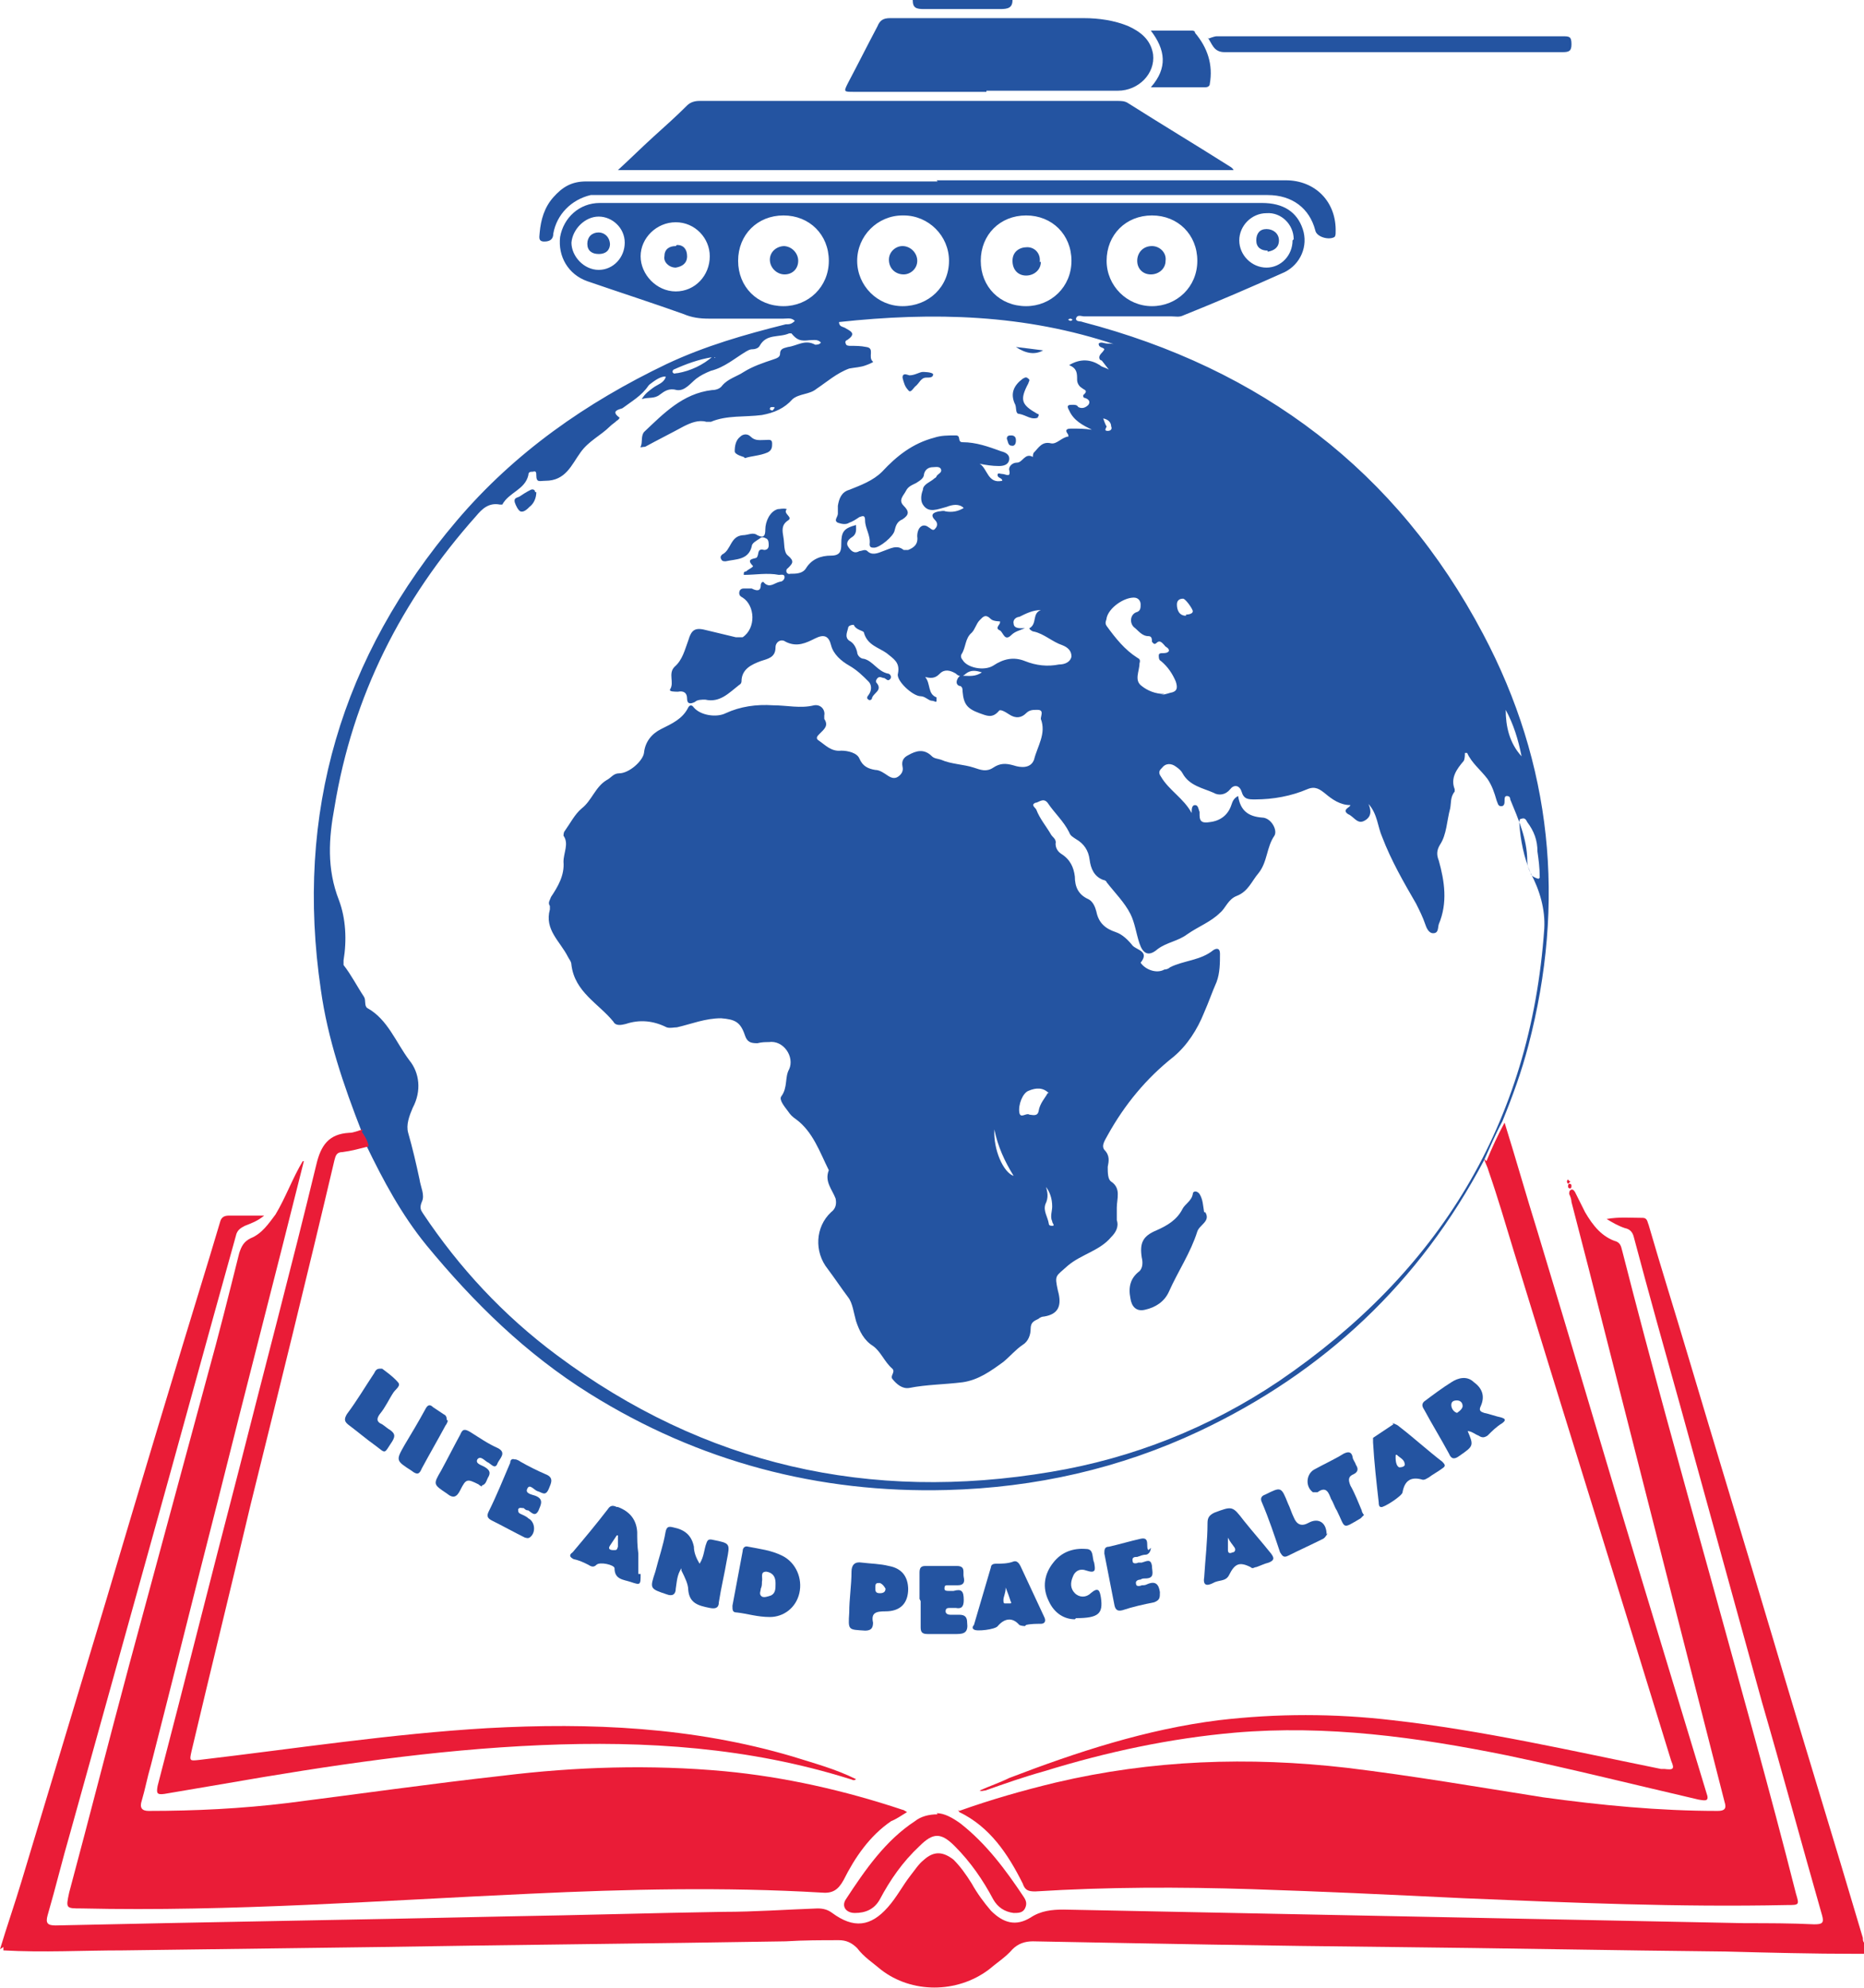 <?xml version="1.0" encoding="UTF-8"?>
<svg id="Layer_2" data-name="Layer 2" xmlns="http://www.w3.org/2000/svg" viewBox="0 0 16.44 17.53">
  <g id="Layer_1-2" data-name="Layer 1">
    <g>
      <path d="M0,17.19c.06-.2,.13-.4,.19-.6,.25-.83,.5-1.66,.75-2.49,.3-1.01,.6-2.01,.91-3.02,.03-.1,.06-.2,.09-.3,.01-.04,.03-.06,.08-.06,.1,0,.19,0,.31,0-.06,.05-.12,.07-.17,.09-.04,.02-.07,.04-.08,.09-.26,.93-.51,1.85-.77,2.78-.23,.83-.46,1.65-.69,2.48-.07,.24-.13,.49-.2,.73-.02,.07,0,.09,.07,.09,1.33-.03,2.66-.05,3.99-.08,.63-.01,1.27-.03,1.9-.04,.28,0,.55-.02,.83-.03,.05,0,.09,.01,.13,.04,.19,.14,.34,.12,.49-.05,.08-.09,.13-.19,.2-.28,.04-.05,.07-.1,.12-.14,.09-.08,.17-.07,.26,0,.06,.06,.11,.13,.16,.21,.05,.09,.11,.17,.17,.24,.11,.11,.22,.14,.35,.06,.09-.06,.19-.07,.29-.07,2,.04,4.01,.08,6.01,.12,.2,0,.41,0,.61,.01,.07,0,.09-.01,.07-.08-.18-.63-.35-1.26-.53-1.88-.24-.87-.48-1.74-.72-2.61-.14-.5-.28-1-.41-1.49-.01-.04-.03-.07-.08-.08-.06-.02-.11-.05-.16-.08,.11-.02,.21-.01,.32-.01,.04,0,.04,.04,.05,.06,.11,.38,.23,.76,.34,1.13,.25,.84,.51,1.69,.76,2.53,.26,.88,.53,1.75,.79,2.63,0,.02,0,.04,.03,.06v.08s-.06,0-.09,0c-.38,0-.77-.01-1.15-.02-.99-.01-1.98-.03-2.96-.04-1.05-.01-2.1-.03-3.15-.05-.07,0-.13,.02-.18,.07-.06,.07-.14,.12-.21,.18-.28,.21-.68,.21-.95,0-.07-.06-.15-.11-.21-.19-.05-.05-.1-.07-.16-.07-.16,0-.31,0-.47,.01-1.19,.02-2.38,.03-3.56,.05-.76,.01-1.53,.02-2.29,.03-.35,0-.7,.02-1.05,0,0-.01,0-.02,0-.03Z" style="fill: #ea1c37;"/>
      <path d="M8.93,0c0,.07-.04,.08-.11,.08-.22,0-.45,0-.67,0-.07,0-.1-.01-.1-.08h.88Z" style="fill: #2454a1;"/>
      <path d="M3.19,9.98c-.16-.41-.3-.82-.36-1.25-.23-1.56,.18-2.94,1.2-4.14,.51-.6,1.14-1.04,1.85-1.38,.34-.16,.69-.26,1.05-.35,.03,0,.05,0,.08-.03-.03-.03-.06-.02-.1-.02-.22,0-.44,0-.66,0-.08,0-.15-.01-.22-.04-.28-.1-.56-.19-.85-.29-.17-.06-.26-.22-.24-.39,.03-.17,.17-.3,.35-.3,.61,0,1.23,0,1.84,0,1.33,0,2.67,0,4,0,.19,0,.31,.08,.36,.23,.05,.15-.02,.31-.16,.38-.29,.13-.59,.26-.89,.38-.04,.02-.07,.01-.11,.01-.26,0-.51,0-.77,0-.02,0-.06-.02-.07,.02,0,.03,.04,.02,.06,.03,1.57,.41,2.77,1.31,3.53,2.75,.61,1.15,.73,2.37,.4,3.63-.06,.23-.14,.45-.23,.67-.06,.11-.11,.23-.16,.34-.57,1.08-1.41,1.87-2.51,2.39-.7,.33-1.45,.5-2.23,.52-1.13,.03-2.19-.25-3.15-.85-.56-.35-1.02-.8-1.44-1.31-.22-.27-.38-.57-.53-.88,0-.05-.02-.1-.06-.13ZM9.71,3.17s0,0,.01,.01c0,0-.01,0-.02-.01-.02-.04,.03-.06,.04-.09-.01-.02-.05-.01-.05-.05,.02-.02,.05,0,.08,0,.02,0,.05,0,.07,.01-.8-.27-1.61-.29-2.44-.2,0,.04,.03,.04,.05,.05,.05,.03,.11,.05,.02,.11-.01,0-.02,.02-.01,.03,0,.02,.03,.02,.04,.02,.05,0,.09,0,.14,.01,.08,.01,.01,.09,.06,.13,.01,0-.03,.02-.06,.03-.05,.02-.1,.02-.15,.03-.11,.04-.2,.12-.29,.18-.06,.05-.15,.04-.21,.09-.07,.08-.16,.12-.27,.14-.15,.02-.31,0-.45,.06-.01,0-.03,0-.04,0-.07-.02-.14,.01-.2,.04-.11,.06-.23,.12-.34,.18-.02,0-.05,.01-.04,0,.02-.04,0-.09,.03-.13,.17-.16,.34-.34,.6-.37,.03,0,.07-.01,.09-.04,.05-.06,.13-.08,.19-.12,.08-.05,.17-.08,.26-.11,.03-.01,.06-.02,.06-.05,0-.05,.04-.05,.07-.06,.08-.01,.15-.07,.24-.02,.01,0,.04,0,.05-.02-.03-.03-.06-.02-.1-.02-.08,.01-.11,0-.16-.06,0,0-.02,0-.02,0-.09,.04-.2,0-.26,.11-.01,.02-.04,.03-.06,.03-.03,0-.04,.01-.06,.02-.1,.06-.19,.14-.31,.17-.05,.02-.09,.04-.13,.07-.05,.04-.1,.11-.17,.1-.07-.02-.11,.01-.15,.04-.05,.04-.1,.02-.16,.04,.03-.05,.06-.07,.1-.1,.04-.03,.09-.04,.11-.09,0,0,0-.01,0-.01-.05,0-.1,.04-.14,.07,0,0,0,0-.01,.01-.06,.09-.15,.14-.23,.2-.02,.01-.11,.02-.03,.08,.01,0,0,.02-.02,.03-.02,.02-.04,.03-.06,.05-.08,.08-.19,.13-.26,.23-.08,.11-.13,.25-.31,.25-.05,0-.08,.02-.08-.05,0-.02,0-.04-.03-.03-.02,0-.04,0-.04,.03-.03,.13-.17,.15-.23,.26,0,0-.02,0-.02,0-.1-.02-.16,.04-.21,.1-.66,.74-1.09,1.59-1.25,2.57-.05,.27-.07,.54,.04,.82,.06,.16,.07,.35,.04,.53,0,.01,0,.02,0,.04,.07,.09,.12,.19,.18,.28,.02,.03,0,.08,.03,.1,.18,.1,.25,.3,.37,.46,.09,.11,.11,.27,.03,.42-.03,.07-.06,.15-.04,.22,.04,.14,.07,.27,.1,.41,.01,.07,.05,.14,.02,.2-.02,.05-.01,.07,.01,.1,.32,.48,.71,.9,1.18,1.25,1.3,.97,2.76,1.3,4.36,1.03,.72-.12,1.4-.39,2.01-.8,1.41-.96,2.22-2.27,2.34-3.99,.01-.17-.04-.34-.12-.49-.02-.04-.03-.07-.03-.11,0-.19-.08-.37-.15-.54,0-.02-.01-.03-.03-.03-.02,0-.02,.02-.02,.04,0,.02,0,.05-.03,.05-.03,0-.03-.03-.04-.05-.02-.07-.04-.13-.08-.19-.06-.08-.14-.14-.18-.23,0,0,0,0-.02,0,0,.02,0,.05-.01,.07-.06,.07-.12,.15-.08,.25,0,0,0,.02,0,.02-.04,.05-.03,.1-.04,.15-.03,.11-.03,.23-.09,.32-.03,.05-.03,.09-.01,.14,.05,.18,.08,.37,0,.56-.01,.03,0,.08-.05,.08-.04,0-.06-.05-.07-.08-.02-.06-.05-.12-.08-.18-.11-.19-.22-.38-.3-.59-.04-.09-.04-.2-.12-.29,.03,.07,.02,.12-.04,.15-.06,.03-.09-.04-.14-.06-.06-.04,.02-.06,.02-.08-.09,0-.16-.05-.22-.1-.05-.04-.09-.07-.16-.04-.14,.06-.3,.09-.46,.09-.06,0-.1,0-.12-.07-.02-.06-.07-.06-.1-.02-.04,.05-.1,.06-.15,.03-.09-.04-.21-.06-.27-.17-.01-.02-.03-.04-.06-.06-.04-.03-.09-.03-.12,.01-.02,.02-.04,.04-.01,.08,.07,.12,.2,.19,.27,.32,0,0,0,0,0,0,0-.03,0-.07,.03-.07,.03,0,.03,.04,.04,.06,0,0,0,.02,0,.03,0,.06,.03,.07,.09,.06,.09-.01,.16-.06,.19-.15,.01-.03,.02-.06,.06-.08,.02,.13,.09,.18,.21,.19,.08,0,.14,.11,.11,.16-.07,.1-.06,.23-.14,.33-.06,.07-.09,.16-.19,.2-.08,.03-.1,.11-.15,.15-.08,.08-.19,.12-.29,.19-.08,.06-.18,.07-.26,.13-.08,.07-.13,.04-.16-.05-.03-.09-.04-.18-.08-.26-.05-.1-.14-.19-.21-.28,0-.01-.02-.02-.03-.02-.08-.03-.11-.1-.12-.18-.01-.08-.05-.14-.12-.18-.03-.02-.05-.03-.06-.06-.05-.1-.13-.17-.19-.26-.04-.05-.08,0-.11,0-.04,.02,0,.04,.01,.06,.03,.08,.09,.15,.13,.22,.01,.02,.05,.04,.04,.08,0,.04,.02,.07,.05,.09,.08,.05,.11,.12,.12,.2,0,.09,.03,.16,.12,.2,.04,.02,.06,.07,.07,.11,.02,.1,.08,.15,.17,.18,.06,.02,.11,.07,.15,.12,.04,.04,.15,.05,.07,.15,0,0,0,0,0,0,.04,.06,.14,.1,.21,.06,.02,0,.04-.01,.05-.02,.12-.06,.27-.06,.38-.15,.03-.02,.06-.02,.06,.03,0,.08,0,.17-.03,.25-.04,.09-.07,.18-.11,.27-.06,.15-.15,.29-.27,.39-.24,.19-.43,.42-.58,.69-.02,.04-.06,.09-.03,.13,.05,.05,.04,.1,.03,.15,0,.05,0,.11,.03,.13,.09,.06,.05,.15,.05,.23,0,.04,0,.08,0,.11,.02,.06-.01,.11-.05,.15-.1,.12-.26,.15-.38,.25-.11,.1-.12,.08-.09,.22,.04,.14,0,.21-.12,.23-.02,0-.04,.01-.05,.02-.04,.02-.07,.03-.07,.09,0,.05-.02,.11-.07,.14-.06,.04-.11,.1-.17,.15-.11,.08-.22,.16-.36,.18-.16,.02-.32,.02-.47,.05-.06,.01-.11-.03-.15-.08-.02-.03,.03-.06,0-.09-.07-.06-.1-.15-.17-.2-.08-.05-.12-.13-.15-.22-.02-.07-.03-.16-.07-.21-.06-.08-.12-.17-.18-.25-.12-.15-.11-.37,.03-.5,.04-.03,.05-.07,.04-.12-.03-.08-.1-.15-.06-.25-.08-.16-.14-.34-.29-.45-.03-.02-.05-.04-.07-.07-.03-.04-.08-.1-.06-.13,.06-.08,.03-.17,.07-.24,.05-.11-.05-.26-.18-.24-.03,0-.06,0-.1,.01-.06,0-.09-.01-.11-.07-.04-.12-.09-.14-.21-.15-.14,0-.26,.05-.39,.08-.03,0-.06,.01-.09,0-.12-.06-.24-.07-.36-.03-.04,.01-.09,.02-.11-.02-.13-.16-.34-.26-.37-.5,0-.03-.02-.05-.03-.07-.07-.14-.21-.24-.16-.42,0,0,0-.02,0-.03-.02-.03,0-.05,.01-.08,.06-.09,.12-.19,.11-.31,0-.08,.05-.16,0-.23,0,0,0-.03,.01-.04,.05-.07,.09-.15,.15-.2,.09-.07,.12-.19,.22-.25,.04-.02,.06-.06,.11-.06,.09,0,.21-.11,.22-.18,.01-.1,.07-.17,.15-.21,.1-.05,.19-.09,.24-.19,.01-.02,.03-.03,.05,0,.06,.07,.2,.09,.28,.05,.13-.06,.27-.08,.42-.07,.12,0,.24,.03,.36,0,.06-.01,.1,.04,.09,.09,0,0,0,.02,0,.03,.04,.06,0,.09-.04,.13-.02,.02-.04,.04-.01,.06,.06,.04,.11,.1,.2,.09,.06,0,.14,.02,.16,.07,.03,.07,.08,.09,.14,.1,.04,0,.08,.03,.11,.05,.03,.02,.06,.03,.09,.01,.03-.02,.05-.05,.04-.09-.01-.05,.01-.08,.05-.1,.07-.04,.14-.06,.21,.01,.02,.02,.05,.02,.08,.03,.09,.04,.2,.04,.29,.07,.06,.02,.11,.04,.17,0,.06-.04,.11-.04,.18-.02,.06,.02,.15,.03,.18-.05,.03-.12,.11-.23,.06-.36,0-.03,.03-.08-.03-.08-.04,0-.07,0-.1,.03-.04,.04-.09,.05-.15,.01-.03-.02-.08-.05-.09-.03-.06,.07-.11,.04-.17,.02-.11-.04-.14-.08-.15-.19,0-.02,0-.04-.02-.05-.02,0-.04-.02-.03-.05,.01-.03,.03-.05,.06-.04,.05,0,.1,.01,.16-.03-.06-.02-.1-.02-.14,.01-.03,.03-.06,.03-.09,0-.05-.03-.1-.04-.14,0-.03,.03-.06,.05-.13,.03,.05,.06,.02,.15,.1,.18,0,0,0,.02,0,.03,0,.02-.02,0-.04,0-.03,0-.06-.04-.1-.04-.07,0-.22-.14-.2-.2,.02-.1-.04-.13-.1-.18-.07-.05-.17-.07-.2-.18,0-.02-.07-.02-.09-.07,0,0-.05,0-.05,.03-.01,.04-.03,.08,.01,.11,.04,.02,.06,.06,.07,.1,0,.03,.03,.06,.06,.06,.08,.02,.12,.11,.21,.13,.02,0,.04,.03,.02,.05-.02,.02-.03,0-.05-.01-.02,0-.04-.02-.06,0-.01,.01-.02,.03-.01,.04,.06,.07-.03,.09-.04,.14,0,.01-.02,.02-.03,.01-.02-.01-.01-.03,0-.04,.03-.04,.03-.09,0-.12-.05-.05-.1-.1-.17-.14-.07-.04-.14-.1-.16-.18-.02-.08-.06-.1-.14-.06-.08,.04-.16,.08-.26,.03-.04-.03-.09,0-.09,.05,0,.09-.07,.1-.13,.12-.08,.03-.17,.07-.17,.18,0,0,0,.02-.02,.03-.09,.07-.17,.16-.3,.13-.03,0-.07,0-.09,.02-.04,.02-.07,.02-.07-.03,0-.05-.03-.07-.08-.06-.03,0-.08,0-.07-.02,.04-.06-.02-.14,.04-.2,.07-.06,.09-.15,.12-.23,.03-.1,.06-.12,.17-.09,.08,.02,.17,.04,.25,.06,.02,0,.04,0,.06,0,.12-.08,.11-.28,0-.35-.02-.01-.03-.02-.03-.04,0-.03,.02-.04,.04-.04,.02,0,.05,0,.07,0,.04,.02,.08,.03,.08-.03,0-.02,.02-.04,.03-.02,.05,.05,.09,0,.14-.01,.02,0,.04-.02,.04-.04,0-.03-.03-.02-.05-.02-.1-.02-.21,0-.31,0,0-.02,0-.03,.02-.03,.02-.02,.07-.04,.06-.05-.06-.06,0-.06,.03-.07,.03-.02,0-.09,.07-.07,.02,0,.04-.01,.04-.04,0-.02,0-.05-.02-.06-.02-.01-.04-.02-.06,0-.03,.02-.07,.04-.07,.07-.03,.12-.14,.11-.23,.13-.02,0-.03,0-.04-.02-.01-.02,0-.03,.01-.04,.08-.04,.07-.16,.18-.17,.05,0,.09-.03,.13,0,.06,.03,.07,0,.07-.05,0-.07,.04-.16,.11-.18,.02,0,.05-.01,.08,0-.04,.04,.06,.07,.01,.1-.06,.04-.05,.09-.04,.15,.01,.05,0,.13,.04,.16,.06,.05,.04,.07,0,.11-.03,.02-.01,.06,.02,.05,.05,0,.11,0,.14-.05,.05-.08,.13-.11,.22-.11,.08,0,.09-.04,.09-.1,0-.11,.02-.14,.13-.17,0,.04,.01,.08-.04,.11-.03,.02-.05,.05-.03,.08,.02,.03,.05,.07,.1,.04,.02,0,.05-.02,.07,0,.04,.04,.09,.02,.14,0,.06-.02,.12-.06,.18-.01,0,0,.03,0,.04,0,.05-.02,.09-.05,.08-.12,0-.08,.05-.12,.1-.08,.02,.01,.04,.04,.06,.01,.02-.02,.02-.05,0-.07-.05-.05-.02-.07,.03-.08,.02,0,.04-.01,.06,0,.06,.01,.11,0,.16-.03-.04-.04-.1-.03-.15-.01-.08,.02-.16,.06-.21-.02-.02-.03-.02-.08,0-.13,0-.05,.07-.07,.1-.1,0,0,.02-.01,.02-.02,.01-.02,.05-.03,.04-.06-.01-.03-.05-.02-.07-.02-.04,0-.07,.02-.08,.06,0,.04-.04,.06-.07,.08-.04,.02-.07,.03-.09,.07-.02,.04-.07,.08-.02,.13,.05,.05,.05,.08-.01,.12-.05,.02-.06,.06-.07,.1-.01,.05-.13,.15-.18,.15-.02,0-.04,0-.04-.03,.01-.08-.04-.14-.04-.21,0-.05-.02-.04-.05-.03-.03,.02-.06,.04-.09,.05-.03,.02-.07,.01-.1,0-.04-.02,0-.05,0-.08,0-.02,0-.05,0-.07,.01-.06,.03-.12,.1-.14,.1-.04,.21-.08,.29-.16,.13-.14,.27-.25,.46-.3,.06-.02,.12-.02,.19-.02,.05,0,.01,.06,.06,.06,.12,0,.23,.04,.34,.08,.04,.01,.08,.03,.07,.08-.01,.04-.05,.05-.09,.05-.06,0-.12-.01-.17-.02,.07,.04,.07,.18,.2,.15,0-.03-.05-.02-.04-.06,.01-.01,.02,0,.04,0,.03,0,.08,.04,.06-.04,0-.03,.03-.06,.07-.06,.05,0,.07-.09,.14-.05,0-.01,0-.03,.01-.04,.04-.04,.07-.1,.15-.08,.05,.01,.09-.05,.15-.06,.01,0,0-.01,0-.02-.04-.05,.01-.05,.03-.05,.06,0,.12,0,.18,.01-.08-.04-.16-.08-.2-.17-.03-.05,0-.05,.03-.05,.02,0,.04,0,.05,.02,.04,.02,.07,0,.09-.02,.02-.03,0-.05-.03-.06-.02,0-.02-.03-.01-.03,.04-.04,0-.04-.02-.06-.02-.01-.04-.04-.04-.07,0-.06,0-.1-.07-.13,.1-.06,.19-.05,.27,0,.02,.02,.05,.02,.08,.04Zm-1.06-.87c0,.23,.17,.4,.4,.4,.22,0,.4-.17,.4-.4,0-.23-.17-.4-.4-.4-.23,0-.4,.17-.4,.4Zm-.69-.4c-.22,0-.4,.18-.4,.4,0,.22,.18,.4,.4,.4,.23,0,.41-.17,.41-.4,0-.22-.18-.4-.4-.4Zm2.2,0c-.23,0-.4,.17-.4,.4,0,.22,.18,.4,.4,.4,.22,0,.4-.17,.4-.4,0-.23-.17-.4-.4-.4Zm-3.65,.4c0,.23,.17,.4,.4,.4,.22,0,.4-.17,.4-.4,0-.23-.17-.4-.4-.4-.23,0-.4,.17-.4,.4Zm2.31,3.18s-.06,0-.08-.02c-.05-.05-.07-.02-.1,.01-.03,.03-.04,.08-.07,.11-.06,.05-.05,.13-.09,.19-.01,.02,0,.04,.01,.05,.04,.07,.19,.1,.27,.05,.09-.06,.18-.08,.28-.04,.1,.04,.2,.05,.3,.03,.05,0,.1-.02,.11-.07,0-.05-.03-.08-.08-.1-.09-.03-.16-.1-.25-.12-.02,0-.05-.03-.04-.03,.07-.04,.02-.13,.1-.16-.07,0-.13,.03-.19,.06-.02,0-.06,.02-.05,.06,0,.03,.03,.04,.06,.04,0,0,.02,0,.04,0-.05,.02-.09,.03-.12,.06-.06,.06-.07-.02-.1-.04-.05-.02,0-.05,0-.07Zm-2.56-3.22c0-.16-.13-.3-.3-.3-.17,0-.31,.14-.31,.3,0,.16,.14,.31,.31,.31,.17,0,.3-.14,.3-.31Zm3.98,3.87s.05-.01,.08-.02c.06-.01,.07-.04,.05-.1-.03-.07-.07-.13-.13-.18-.02-.01-.02-.03-.02-.05,0-.02,.02-.02,.03-.02,.02,0,.05,0,.06-.02,0-.03-.03-.03-.04-.05-.02-.02-.04-.05-.07-.02-.02,.02-.03,0-.04-.01,0-.02,0-.05-.03-.05-.06,0-.09-.05-.13-.08-.04-.04-.03-.11,.02-.13,.04-.01,.04-.04,.04-.07,0-.03-.02-.06-.06-.06-.09,0-.22,.09-.24,.18,0,.02-.02,.04,0,.07,.08,.11,.16,.21,.27,.28,.02,.01,.03,.02,.02,.05,0,.07-.05,.15,.02,.2,.05,.04,.12,.07,.2,.07Zm1.17-4.02c0-.13-.11-.24-.24-.23-.13,0-.24,.11-.24,.24,0,.13,.11,.24,.24,.24,.13,0,.23-.11,.23-.24Zm-5.9,.03c0-.13-.11-.23-.23-.23-.12,0-.23,.11-.24,.23,0,.12,.11,.24,.24,.24,.13,0,.23-.11,.23-.24Zm3.74,7.5c-.05-.05-.11-.05-.18-.02-.05,.02-.09,.12-.08,.19,.01,.06,.06,0,.09,.02,.02,0,.07,.02,.08-.03,.01-.07,.06-.12,.08-.16Zm4.33-1.9c0-.09-.01-.16-.02-.23,0-.1-.03-.18-.09-.26-.01-.02-.02-.04-.05-.03-.02,0-.02,.02-.02,.04,.01,.15,.04,.3,.1,.44,0,.02,.03,.04,.07,.05Zm-4.81,2.22c-.01,.18,.08,.38,.17,.41-.08-.13-.14-.26-.17-.41Zm4.51-3.7c0,.14,.03,.29,.14,.41-.03-.15-.07-.28-.14-.41Zm-4.06,4.19c.02,.06,.03,.11,0,.17-.02,.06,.02,.11,.03,.17,0,.02,.02,.02,.03,.02,.03,0,0-.02,0-.04-.02-.04,0-.09,0-.13,0-.07-.02-.13-.06-.18ZM6.28,3.15c-.12,.02-.23,.06-.34,.11,0,0-.02,.02,0,.03,0,.01,.02,0,.04,0,.11-.02,.22-.07,.31-.15Zm4.18,2.27s.06,0,.06-.03c0-.02-.07-.12-.09-.11-.02,0-.05,.01-.05,.05,0,.05,.02,.1,.08,.1Zm-.73-1.73s.02,.06,.03,.07c0,.01-.03,.04,.01,.04,.03,0,.04-.02,.03-.04,0-.03-.02-.06-.07-.07Zm-2.9-.1s-.01,0-.02,0c-.01,0-.02,0-.02,.02,0,0,.01,.01,.02,.01,.01,0,.01-.01,.02-.02Zm-.51-.44s0,0-.01,0c0,0-.01,0-.01,0,0,0,0,.01,.01,0,0,0,0,0,.01,0Zm3.1-.33s.02,.01,.02,.01c0,0,.01,0,.02-.01,0,0-.01-.01-.02-.01,0,0-.01,0-.02,.01Z" style="fill: #2454a1;"/>
      <path d="M2.68,10.24c-.25,1-.51,2-.76,3-.2,.78-.39,1.55-.59,2.33-.03,.1-.05,.21-.08,.31-.02,.06,0,.09,.06,.09,.41,0,.82-.02,1.23-.07,.63-.08,1.26-.17,1.89-.24,.65-.08,1.31-.1,1.96-.04,.53,.05,1.06,.17,1.57,.34,.01,0,.02,.01,.04,.02-.05,.03-.09,.06-.14,.08-.19,.13-.32,.32-.42,.52-.05,.09-.1,.12-.2,.11-.85-.05-1.71-.03-2.56,.01-1.32,.06-2.64,.16-3.96,.13-.14,0-.14,0-.11-.14,.18-.67,.35-1.34,.53-2.01,.23-.85,.46-1.7,.69-2.55,.1-.36,.19-.72,.28-1.08,.02-.06,.04-.1,.1-.13,.1-.04,.16-.13,.22-.21,.09-.15,.15-.32,.24-.47Z" style="fill: #ea1c37;"/>
      <path d="M8.46,15.97c.28-.1,.56-.18,.85-.25,.85-.2,1.7-.23,2.57-.13,.58,.07,1.16,.17,1.73,.26,.51,.07,1.02,.12,1.54,.12,.06,0,.08-.02,.06-.08-.16-.63-.32-1.25-.48-1.88-.24-.94-.48-1.89-.72-2.83-.05-.19-.1-.39-.15-.58,0-.02-.01-.05-.02-.07,0-.02,0-.03,.02-.04,.02,0,.02,.01,.03,.02,.03,.06,.06,.12,.09,.18,.07,.12,.15,.22,.28,.26,.04,.02,.04,.06,.05,.09,.25,.98,.52,1.95,.79,2.92,.25,.91,.51,1.83,.74,2.74,.03,.1,.03,.1-.08,.1-.95,.02-1.9-.02-2.85-.06-.62-.03-1.25-.06-1.87-.08-.64-.02-1.27-.02-1.91,.02-.06,0-.09-.01-.11-.07-.13-.26-.29-.5-.56-.63,0,0,0,0-.01-.02Z" style="fill: #ea1c37;"/>
      <path d="M10.89,1.5H5.45c.12-.11,.22-.21,.32-.3,.1-.09,.2-.18,.29-.27,.03-.03,.07-.04,.11-.04,1.23,0,2.45,0,3.68,0,.04,0,.07,0,.1,.02,.3,.19,.6,.37,.9,.56,0,0,.02,.01,.03,.03Z" style="fill: #2454a1;"/>
      <path d="M13.11,10.24c.05-.12,.1-.23,.16-.34,.1,.32,.19,.64,.29,.96,.31,1.02,.61,2.05,.92,3.07,.19,.63,.38,1.25,.57,1.88,.03,.08-.01,.07-.07,.06-.56-.13-1.12-.27-1.69-.39-.79-.16-1.59-.27-2.4-.2-.57,.05-1.13,.17-1.68,.34-.18,.05-.35,.11-.52,.17-.02,0-.03,.01-.05,0,.09-.04,.18-.07,.26-.11,.6-.23,1.21-.43,1.85-.51,.51-.06,1.02-.06,1.53,0,.8,.09,1.58,.27,2.37,.43,.01,0,.02,0,.03,0,.08,.01,.09,0,.06-.07-.46-1.5-.93-3-1.39-4.5-.07-.23-.14-.47-.22-.7-.01-.04-.03-.07-.04-.11Z" style="fill: #ea1c37;"/>
      <path d="M3.19,9.98s.06,.08,.06,.13c-.08,.02-.15,.04-.23,.05-.05,0-.06,.03-.07,.07-.24,1.02-.49,2.03-.74,3.04-.17,.72-.35,1.45-.52,2.17-.02,.09-.02,.09,.07,.08,.85-.1,1.69-.23,2.54-.28,.91-.05,1.81-.01,2.69,.25,.19,.06,.38,.11,.56,.2-.02,.02-.04,0-.05,0-.89-.28-1.8-.34-2.73-.3-.94,.04-1.87,.18-2.79,.34-.18,.03-.35,.06-.53,.09-.07,.01-.07-.01-.06-.07,.24-.92,.47-1.84,.71-2.76,.23-.91,.47-1.81,.69-2.72,.04-.17,.11-.27,.29-.28,.04,0,.08-.02,.12-.03Z" style="fill: #ea1c37;"/>
      <path d="M8.7,.81c-.39,0-.78,0-1.17,0-.09,0-.09,0-.05-.08,.09-.17,.17-.33,.26-.5,.02-.05,.05-.07,.11-.07,.57,0,1.14,0,1.71,0,.13,0,.27,.02,.39,.07,.11,.05,.2,.12,.22,.25,.02,.17-.13,.32-.31,.32-.39,0-.77,0-1.16,0h0Z" style="fill: #2454a1;"/>
      <path d="M8.26,1.59c1.03,0,2.05,0,3.08,0,.26,0,.45,.19,.44,.46,0,.01,0,.03-.01,.04-.05,.03-.16,0-.17-.06-.05-.19-.2-.31-.42-.31-.47,0-.95,0-1.42,0-1.45,0-2.9,0-4.35,0-.07,0-.13,0-.2,0-.17,.04-.3,.17-.33,.34,0,.05-.03,.07-.08,.07-.06,0-.04-.05-.04-.08,.01-.11,.04-.22,.12-.31,.08-.09,.16-.14,.29-.14,1.03,0,2.07,0,3.1,0Z" style="fill: #2454a1;"/>
      <path d="M8.26,15.99c.07,0,.14,.04,.21,.09,.23,.18,.4,.41,.56,.65,.02,.03,.03,.06,.01,.1-.02,.04-.06,.04-.1,.04-.08-.01-.14-.05-.18-.12-.09-.17-.2-.33-.34-.47-.12-.12-.19-.12-.31,0-.15,.14-.26,.3-.35,.47-.05,.09-.13,.12-.22,.12-.08,0-.12-.06-.08-.12,.17-.26,.35-.52,.61-.69,.05-.04,.12-.06,.2-.06Z" style="fill: #ea1c37;"/>
      <path d="M10.66,.34s.05-.02,.07-.02c1.02,0,2.03,0,3.05,0,.06,0,.08,0,.08,.07,0,.06-.02,.07-.08,.07-.99,0-1.99,0-2.98,0-.1,0-.11-.08-.15-.13Z" style="fill: #2454a1;"/>
      <path d="M6.01,13.83c-.04,.06-.04,.12-.05,.18,0,.05-.03,.07-.08,.05-.15-.05-.15-.05-.1-.2,.03-.12,.07-.23,.09-.35,.01-.05,.03-.05,.07-.04,.1,.02,.16,.07,.18,.17,0,.05,.02,.1,.05,.15,.04-.06,.04-.13,.06-.18,.01-.03,.02-.04,.06-.03,.15,.03,.15,.03,.12,.18-.02,.12-.05,.24-.07,.37,0,.05-.03,.06-.08,.05-.1-.02-.18-.04-.19-.16,0-.05-.03-.11-.06-.17Z" style="fill: #2454a1;"/>
      <path d="M12.94,12.61c.06,.14,.06,.14-.07,.23-.04,.03-.07,.03-.09-.02-.07-.13-.15-.26-.22-.39-.02-.03-.02-.05,0-.07,.08-.06,.16-.12,.24-.17,.06-.04,.14-.06,.2,0,.07,.05,.1,.12,.06,.21-.02,.04,0,.05,.03,.06,.05,.01,.1,.03,.15,.04,.03,.01,.05,.02,.01,.05-.05,.03-.09,.07-.13,.11-.03,.02-.05,.02-.08,0-.03-.01-.06-.04-.1-.04Zm-.09-.15s.05-.03,.05-.06c0-.03-.02-.05-.05-.05-.03,0-.05,.01-.05,.04,0,.03,.02,.06,.05,.07Z" style="fill: #2454a1;"/>
      <path d="M6.79,14.26c-.11,0-.2-.03-.29-.04-.04,0-.04-.02-.04-.06,.03-.16,.06-.32,.09-.48,0-.03,.02-.05,.05-.04,.1,.02,.2,.03,.3,.08,.12,.06,.18,.2,.15,.33-.03,.13-.14,.21-.26,.21Zm.05-.3c0-.05-.02-.09-.08-.1-.06,0-.03,.05-.04,.09,0,.02,0,.04-.01,.06,0,.02-.02,.05,.01,.07,.02,.01,.05,0,.08-.01,.04-.02,.04-.06,.04-.1Z" style="fill: #2454a1;"/>
      <path d="M12.28,12.55s.04,.01,.06,.03c.13,.1,.25,.21,.38,.31,.03,.03,.03,.04,0,.06-.04,.03-.08,.05-.12,.08-.02,.01-.03,.02-.05,.02-.1-.03-.16,0-.18,.11,0,.03-.17,.14-.19,.13-.02,0-.02-.03-.02-.04-.02-.18-.04-.35-.05-.53,0-.01,0-.03,0-.04,.06-.04,.12-.08,.18-.12Zm.03,.28s-.01,.09,.03,.11c.01,0,.04,0,.05-.02,0-.05-.04-.06-.07-.09Z" style="fill: #2454a1;"/>
      <path d="M10.62,13.92c.01-.17,.03-.33,.03-.49,0-.05,.02-.07,.06-.09,.16-.06,.16-.06,.26,.07,.08,.1,.16,.19,.24,.29,.03,.04,.03,.06-.02,.08-.04,.01-.08,.03-.11,.04-.02,0-.03,.02-.05,0-.1-.05-.14-.03-.19,.07-.03,.06-.09,.04-.14,.07-.06,.03-.09,.02-.08-.05Zm.21-.37s0,.08,0,.12c0,.03,.02,.03,.04,.02,.02,0,.03-.02,.02-.04-.02-.03-.04-.05-.06-.09Z" style="fill: #2454a1;"/>
      <path d="M5.65,13.88c0,.1,0,.1-.09,.07-.06-.02-.14-.02-.14-.12,0-.03-.13-.06-.16-.03-.02,.02-.04,.02-.07,0-.04-.02-.08-.04-.13-.05-.04-.02-.04-.04-.01-.06,.11-.13,.21-.25,.31-.38,.02-.03,.04-.04,.08-.02,0,0,0,0,.01,0q.16,.06,.17,.22c0,.06,0,.12,.01,.19,0,.06,0,.12,0,.18Zm-.2-.34s0,0-.01,0c-.02,.03-.04,.06-.06,.09-.02,.03,0,.04,.03,.04,.03,0,.03,0,.04-.03,0-.03,0-.06,0-.1Z" style="fill: #2454a1;"/>
      <path d="M9.04,14.34s-.03,0-.05-.01c-.06-.07-.13-.06-.19,.01-.02,.03-.19,.05-.21,.03-.02-.01-.01-.03,0-.04,.05-.17,.1-.34,.15-.51,0-.02,.02-.03,.04-.03,.05,0,.11,0,.16-.02,.03-.01,.05,.02,.06,.04,.07,.15,.14,.3,.21,.45,.02,.04,0,.06-.03,.06-.04,0-.09,0-.13,.01Zm-.17-.34c0,.05-.02,.08-.02,.11,0,.01,0,.03,.01,.03,.01,0,.03,0,.05,0,.02,0,0-.02,0-.03-.01-.03-.02-.06-.04-.11Z" style="fill: #2454a1;"/>
      <path d="M8.01,14.01c0,.13-.07,.2-.2,.2-.08,0-.13,.01-.11,.1,0,.05-.02,.07-.07,.07-.15-.01-.15,0-.14-.16,0-.12,.02-.24,.02-.36,0-.06,.03-.09,.09-.08,.08,.01,.16,.01,.24,.03,.11,.02,.17,.09,.17,.21Zm-.2,0s-.02-.04-.05-.05c-.03,0-.04,0-.04,.04,0,.03,0,.05,.04,.05,.03,0,.05-.01,.05-.04Z" style="fill: #2454a1;"/>
      <path d="M10.15,.77c.15-.17,.13-.33,0-.5,.13,0,.24,0,.36,0,.01,0,.03,0,.03,.02,.11,.13,.16,.28,.13,.45,0,.02-.02,.03-.04,.03-.16,0-.32,0-.5,0Z" style="fill: #2454a1;"/>
      <path d="M4.55,12.87s.03,.01,.04,.02c.07,.04,.15,.08,.22,.11,.08,.03,.05,.08,.03,.13-.03,.07-.06,.03-.1,.02-.03-.01-.07-.07-.09-.02-.02,.04,.04,.05,.07,.06,.08,.03,.05,.08,.03,.13-.03,.06-.06,.02-.09,0-.02,0-.03-.01-.04-.02-.02,0-.04-.01-.05,.01,0,.02,0,.03,.02,.04,.02,.01,.05,.02,.07,.04,.06,.03,.07,.13,.01,.17-.02,.01-.03,0-.04,0-.1-.05-.19-.1-.29-.15-.04-.02-.05-.04-.03-.08,.07-.14,.13-.29,.19-.43,0-.02,.01-.04,.04-.03Z" style="fill: #2454a1;"/>
      <path d="M8.11,14.1c0-.08,0-.16,0-.23,0-.04,.01-.06,.05-.06,.09,0,.18,0,.28,0,.08,0,.05,.06,.06,.1,.01,.04,0,.07-.05,.07-.03,0-.06,0-.09,0-.02,0-.03,0-.03,.03,0,.02,.02,.02,.04,.02,.01,0,.03,0,.04,0,.07-.02,.09,0,.09,.08,0,.06-.02,.08-.07,.07-.02,0-.03,0-.05,0-.02,0-.04,0-.04,.03,0,.02,.02,.03,.04,.03,.03,0,.05,0,.08,0,.05,0,.07,.02,.07,.07,.01,.08-.02,.1-.09,.1-.09,0-.17,0-.26,0-.05,0-.06-.02-.06-.06,0-.08,0-.16,0-.23h0Z" style="fill: #2454a1;"/>
      <path d="M10.15,13.65s0,.05-.04,.06c-.03,0-.05,.01-.08,.02-.02,0-.05,0-.04,.04,0,.02,.03,.02,.05,.01,.01,0,.02,0,.03,0,.04-.01,.08-.04,.09,.03,0,.05,.03,.11-.06,.11-.01,0-.03,0-.04,.01-.02,0-.05,.01-.04,.04,0,.02,.03,.02,.05,.01,.02,0,.03,0,.05-.01,.07-.03,.1,0,.11,.07,0,.05,0,.07-.05,.09-.1,.02-.19,.04-.28,.07-.04,.01-.06,0-.07-.04-.03-.15-.06-.31-.09-.46,0-.03,0-.06,.04-.06,.09-.02,.19-.05,.28-.07,.09-.02,.04,.08,.07,.1Z" style="fill: #2454a1;"/>
      <path d="M9.48,14.28c-.09,0-.18-.05-.23-.16-.06-.12-.04-.24,.04-.34,.07-.09,.17-.13,.29-.12,.07,0,.05,.08,.07,.12,.01,.06,.02,.1-.07,.07-.05-.02-.1,0-.12,.06-.02,.05-.02,.1,.02,.14,.04,.04,.1,.04,.14,0,.07-.06,.08-.02,.09,.04,.02,.14-.02,.18-.22,.18Z" style="fill: #2454a1;"/>
      <path d="M4.25,13.11s-.02-.01-.03-.02c-.1-.05-.11-.05-.16,.05-.03,.06-.06,.08-.12,.03-.12-.08-.12-.08-.05-.2,.06-.11,.11-.21,.17-.32,.02-.05,.04-.05,.09-.02,.08,.05,.15,.1,.24,.14,.08,.04,.02,.09,0,.13-.02,.06-.05,.02-.08,0-.03-.01-.07-.07-.1-.03-.02,.04,.04,.05,.07,.07,.03,.02,.05,.04,.03,.08-.02,.03-.02,.07-.06,.08Z" style="fill: #2454a1;"/>
      <path d="M12.05,13.34s-.03,.03-.05,.05c-.17,.1-.13,.09-.21-.07-.02-.03-.03-.07-.05-.1-.02-.05-.04-.12-.12-.06-.01,0-.03,0-.04,0-.07-.05-.06-.16,.01-.2,.09-.05,.18-.09,.26-.14,.04-.02,.07-.02,.08,.03,0,.02,.02,.04,.03,.07,.02,.03,.02,.06-.02,.08-.05,.02-.05,.05-.03,.1,.04,.07,.07,.15,.1,.22,0,.01,.01,.03,.02,.04Z" style="fill: #2454a1;"/>
      <path d="M3.37,12.07s.1,.07,.14,.12c.03,.03-.02,.06-.04,.09-.04,.06-.07,.13-.12,.19-.03,.04-.03,.07,.02,.09,.03,.02,.05,.04,.07,.05,.04,.03,.05,.05,.02,.1-.08,.12-.05,.11-.16,.03-.07-.05-.14-.11-.22-.17-.04-.03-.05-.05-.02-.1,.09-.12,.16-.24,.24-.36,.01-.02,.02-.04,.05-.04Z" style="fill: #2454a1;"/>
      <path d="M11.71,13.52s-.02,.04-.04,.05c-.1,.05-.21,.1-.31,.15-.04,.02-.05,0-.07-.03-.05-.15-.1-.3-.16-.44-.02-.04,0-.06,.03-.07,.14-.07,.14-.07,.2,.08,.02,.04,.03,.08,.05,.12q.04,.1,.13,.05c.09-.05,.16,0,.16,.1Z" style="fill: #2454a1;"/>
      <path d="M3.95,12.53s-.01,.03-.02,.04c-.07,.13-.14,.25-.21,.38-.02,.05-.04,.06-.09,.02-.14-.09-.14-.09-.06-.23,.06-.1,.12-.2,.18-.31,.02-.04,.04-.05,.07-.02,.03,.02,.06,.04,.09,.06,.02,.01,.03,.02,.03,.05Z" style="fill: #2454a1;"/>
      <path d="M13.85,10.42s-.01,.01-.02,.02c0,0-.01-.01-.01-.02,0,0,0-.01,.01-.02,0,0,0,.01,.02,.02Z" style="fill: #ea1c37;"/>
      <path d="M13.86,10.46s0,.02-.01,.02c-.01,0-.02,0-.02-.02,0,0,0-.02,.01-.02,.01,0,.02,0,.02,.02Z" style="fill: #ea1c37;"/>
      <path d="M10.63,10.69c.05,.08-.05,.11-.07,.17-.06,.19-.17,.35-.25,.53-.04,.09-.12,.14-.21,.16-.08,.02-.12-.03-.13-.1-.02-.1,0-.18,.08-.24,.03-.03,.03-.08,.02-.12-.02-.13,.01-.19,.13-.24,.09-.04,.18-.09,.23-.19,.02-.04,.08-.07,.09-.13,0-.03,.04-.03,.06,0,.03,.05,.03,.1,.04,.16Z" style="fill: #2454a1;"/>
      <path d="M6.56,4.03s-.08-.02-.08-.05c0-.05,.01-.1,.05-.13,.02-.02,.06-.03,.09,0,.04,.04,.08,.03,.13,.03,.03,0,.06-.01,.06,.03,0,.03,0,.06-.04,.08-.07,.03-.14,.03-.2,.05Z" style="fill: #2454a1;"/>
      <path d="M9.16,3.68c-.06,.03-.11-.02-.17-.03-.04,0-.02-.06-.04-.09-.04-.09-.01-.16,.07-.22,.02-.01,.03-.02,.05,0,.02,.01,0,.03,0,.04-.08,.15-.06,.19,.08,.27,.01,0,.02,.01,0,.03Z" style="fill: #2454a1;"/>
      <path d="M8.14,3.28s.08,0,.09,.02c0,.03-.03,.03-.06,.03-.05,0-.06,.05-.1,.08-.02,.02-.04,.06-.06,.03-.03-.03-.04-.07-.05-.11,0-.04,.03-.03,.06-.02,.05,0,.09-.03,.12-.03Z" style="fill: #2454a1;"/>
      <path d="M4.73,4.34c0,.05-.02,.1-.06,.13-.02,.02-.05,.05-.08,.04-.02-.01-.04-.05-.05-.08-.01-.04,.02-.04,.04-.05,.03-.02,.06-.04,.1-.06,.02-.01,.04,0,.04,.02Z" style="fill: #2454a1;"/>
      <path d="M8.96,3.06c.09,.01,.16,.02,.24,.03-.07,.04-.15,.03-.24-.03Z" style="fill: #2454a1;"/>
      <path d="M8.96,3.89s0,.05-.04,.04c-.03,0-.03-.04-.04-.06,0-.03,.02-.03,.04-.03,.02,0,.04,.01,.04,.04Z" style="fill: #2454a1;"/>
      <path d="M9.18,2.31c0,.07-.06,.12-.13,.12-.07,0-.12-.05-.12-.13,0-.08,.06-.12,.13-.12,.07,0,.12,.06,.11,.13Z" style="fill: #2454a1;"/>
      <path d="M7.97,2.42c-.07,0-.13-.05-.13-.13,0-.07,.06-.12,.12-.12,.07,0,.13,.06,.13,.13,0,.07-.06,.12-.12,.12Z" style="fill: #2454a1;"/>
      <path d="M10.16,2.17c.07,0,.13,.06,.12,.13,0,.07-.06,.12-.13,.12-.07,0-.12-.05-.12-.12,0-.07,.05-.13,.13-.13Z" style="fill: #2454a1;"/>
      <path d="M6.91,2.17c.07,0,.13,.06,.13,.13,0,.07-.05,.12-.12,.12-.07,0-.13-.06-.13-.13,0-.07,.06-.12,.13-.12Z" style="fill: #2454a1;"/>
      <path d="M5.97,2.16c.06,0,.09,.04,.09,.1,0,.06-.04,.09-.1,.1-.06,0-.11-.05-.1-.1,0-.06,.04-.09,.1-.09Z" style="fill: #2454a1;"/>
      <path d="M11.18,2.21c-.06,0-.1-.03-.1-.09,0-.06,.03-.1,.09-.1,.06,0,.11,.04,.11,.1,0,.06-.04,.09-.1,.1Z" style="fill: #2454a1;"/>
      <path d="M5.38,2.15c0,.05-.03,.09-.1,.09-.06,0-.1-.03-.1-.09,0-.06,.04-.1,.1-.1,.05,0,.1,.04,.1,.11Z" style="fill: #2454a1;"/>
    </g>
  </g>
</svg>